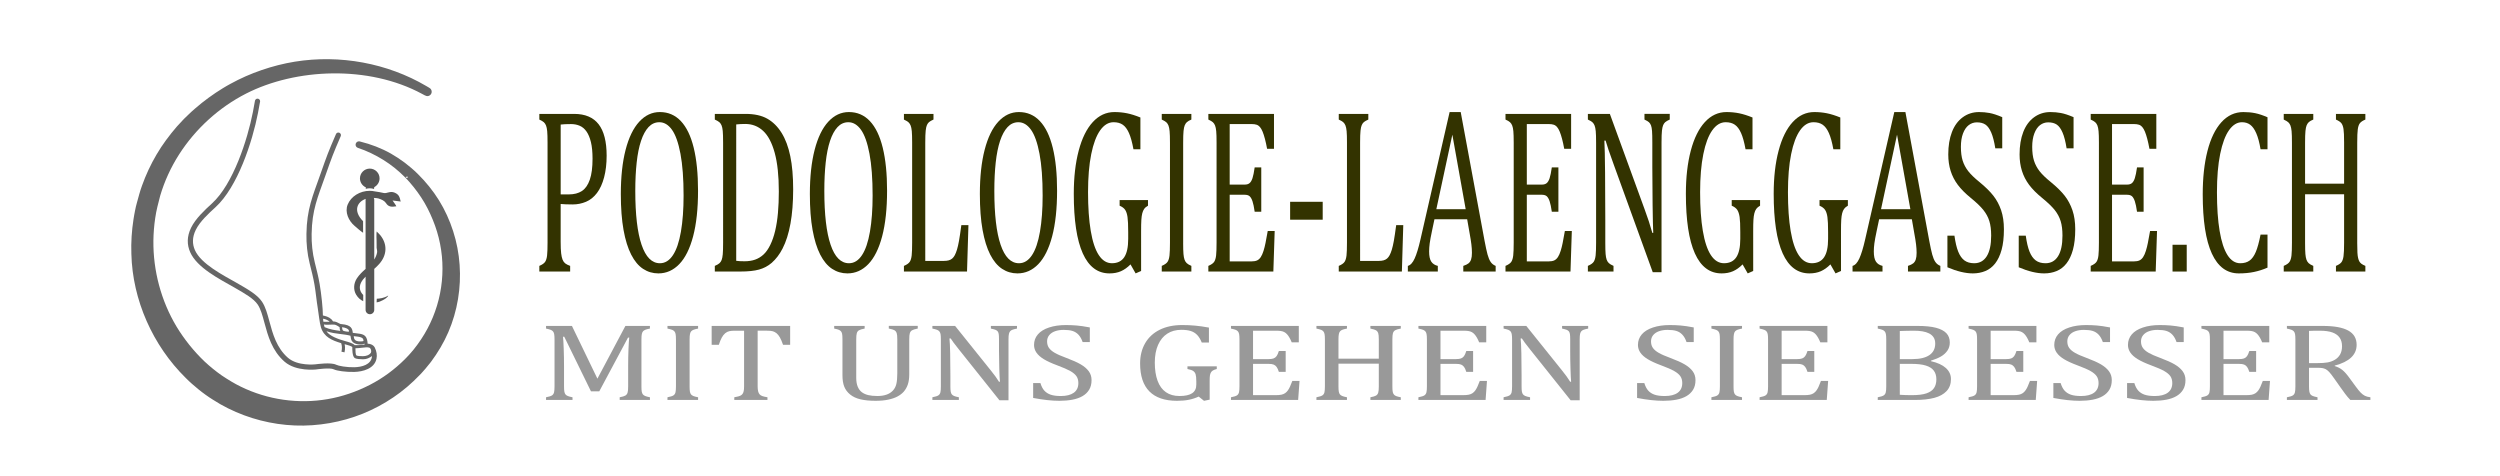 <?xml version="1.0" encoding="utf-8"?>
<!-- Generator: Adobe Illustrator 23.0.0, SVG Export Plug-In . SVG Version: 6.00 Build 0)  -->
<svg version="1.1" baseProfile="tiny" id="Ebene_1" xmlns="http://www.w3.org/2000/svg" xmlns:xlink="http://www.w3.org/1999/xlink"
	 x="0px" y="0px" viewBox="0 0 315 60" xml:space="preserve">
<g>
	<path fill="#999999" d="M81.891,41.401c-0.268,0.05-0.462,0.101-0.581,0.151c-0.12,0.049-0.214,0.111-0.284,0.187
		c-0.069,0.075-0.12,0.188-0.154,0.338c-0.034,0.151-0.051,0.384-0.051,0.699v5.906c0,0.307,0.013,0.529,0.041,0.67
		c0.029,0.143,0.073,0.253,0.138,0.336c0.064,0.082,0.159,0.15,0.283,0.204c0.125,0.056,0.327,0.109,0.609,0.164v0.336h-3.812
		v-0.336c0.347-0.064,0.588-0.137,0.722-0.218c0.133-0.084,0.225-0.204,0.273-0.362c0.05-0.159,0.073-0.423,0.073-0.794v-2.616
		c0-0.688,0.015-1.382,0.042-2.086c0.028-0.704,0.059-1.187,0.096-1.444h-0.157l-3.619,6.769H74.46l-3.365-6.879H70.94
		c0.031,0.278,0.06,0.781,0.087,1.511c0.028,0.729,0.041,1.479,0.041,2.247v2.499c0,0.307,0.015,0.529,0.042,0.67
		c0.027,0.143,0.073,0.253,0.136,0.336c0.064,0.082,0.159,0.15,0.284,0.204c0.124,0.056,0.326,0.109,0.607,0.164v0.336h-3.336
		v-0.336c0.379-0.072,0.631-0.153,0.759-0.242c0.128-0.088,0.211-0.215,0.251-0.379c0.04-0.165,0.06-0.414,0.06-0.753v-5.906
		c0-0.316-0.017-0.546-0.046-0.689c-0.03-0.144-0.081-0.256-0.15-0.336c-0.072-0.079-0.164-0.143-0.28-0.19
		c-0.116-0.047-0.315-0.102-0.594-0.16v-0.335h3.263l3.209,6.646l3.528-6.646h3.09V41.401z"/>
	<path fill="#999999" d="M86.889,48.683c0,0.307,0.014,0.529,0.041,0.67c0.027,0.143,0.073,0.253,0.137,0.336
		c0.064,0.082,0.159,0.15,0.284,0.204c0.124,0.056,0.326,0.109,0.609,0.164v0.336h-3.858v-0.336
		c0.378-0.072,0.631-0.153,0.759-0.242c0.127-0.088,0.211-0.215,0.251-0.379c0.039-0.165,0.059-0.414,0.059-0.753v-5.906
		c0-0.316-0.016-0.546-0.046-0.689c-0.029-0.144-0.079-0.256-0.15-0.336c-0.069-0.079-0.163-0.143-0.278-0.19
		c-0.116-0.047-0.315-0.102-0.595-0.16v-0.335h3.858v0.335c-0.27,0.05-0.462,0.101-0.58,0.151c-0.12,0.049-0.214,0.111-0.285,0.187
		c-0.07,0.075-0.121,0.188-0.154,0.338c-0.035,0.151-0.051,0.384-0.051,0.699V48.683z"/>
	<path fill="#999999" d="M89.669,41.066h9.889v2.378h-0.895c-0.135-0.393-0.266-0.701-0.398-0.93
		c-0.131-0.227-0.269-0.4-0.416-0.521c-0.146-0.116-0.303-0.201-0.469-0.252c-0.169-0.05-0.42-0.073-0.755-0.073h-1.162v6.994
		c0,0.268,0.022,0.483,0.061,0.642c0.038,0.159,0.1,0.286,0.182,0.38c0.081,0.093,0.193,0.167,0.333,0.219
		c0.14,0.053,0.36,0.104,0.659,0.153v0.336h-4.177v-0.336c0.182-0.032,0.344-0.065,0.484-0.102c0.141-0.037,0.255-0.08,0.343-0.132
		c0.088-0.053,0.163-0.121,0.22-0.203c0.058-0.08,0.103-0.193,0.136-0.333c0.034-0.142,0.05-0.349,0.05-0.623v-6.994h-1.151
		c-0.286,0-0.522,0.018-0.709,0.061c-0.185,0.041-0.357,0.125-0.516,0.256c-0.158,0.13-0.304,0.313-0.435,0.554
		c-0.131,0.238-0.254,0.54-0.369,0.905h-0.905V41.066z"/>
	<path fill="#999999" d="M114.566,47.167c0,0.496-0.061,0.926-0.182,1.284c-0.118,0.342-0.291,0.646-0.521,0.91
		c-0.213,0.235-0.478,0.437-0.795,0.603c-0.316,0.167-0.701,0.297-1.152,0.392c-0.451,0.097-0.982,0.145-1.591,0.145
		c-0.737,0-1.369-0.061-1.897-0.184c-0.527-0.123-0.962-0.325-1.306-0.607c-0.345-0.278-0.593-0.608-0.744-0.99
		c-0.153-0.38-0.228-0.864-0.228-1.451v-4.493c0-0.358-0.018-0.598-0.046-0.724c-0.031-0.124-0.076-0.224-0.133-0.297
		c-0.058-0.073-0.142-0.136-0.252-0.188c-0.109-0.053-0.313-0.108-0.611-0.167v-0.335h3.838v0.335
		c-0.341,0.063-0.579,0.135-0.714,0.215c-0.134,0.08-0.225,0.199-0.273,0.359c-0.051,0.158-0.073,0.425-0.073,0.801v4.834
		c0,0.441,0.062,0.814,0.187,1.113c0.125,0.301,0.3,0.535,0.524,0.702c0.227,0.165,0.494,0.285,0.806,0.36
		c0.309,0.075,0.696,0.113,1.16,0.113c0.426,0,0.8-0.056,1.123-0.167c0.325-0.111,0.593-0.281,0.81-0.509
		c0.215-0.227,0.364-0.508,0.443-0.841c0.079-0.332,0.119-0.778,0.119-1.339v-4.267c0-0.398-0.027-0.669-0.079-0.815
		c-0.051-0.146-0.136-0.258-0.255-0.336c-0.12-0.076-0.363-0.151-0.737-0.225v-0.335h3.648v0.335
		c-0.353,0.068-0.595,0.144-0.726,0.225c-0.131,0.082-0.221,0.201-0.27,0.355c-0.05,0.156-0.073,0.419-0.073,0.795V47.167z"/>
	<path fill="#999999" d="M124.858,46.696c0.219,0.273,0.403,0.513,0.555,0.718c0.149,0.204,0.301,0.434,0.461,0.688h0.119
		c-0.031-0.277-0.058-0.828-0.083-1.656c-0.025-0.827-0.036-1.572-0.036-2.237v-1.433c0-0.316-0.013-0.547-0.036-0.692
		c-0.028-0.146-0.07-0.257-0.133-0.335c-0.063-0.076-0.153-0.14-0.266-0.188c-0.112-0.047-0.308-0.102-0.59-0.16v-0.335h3.291v0.335
		c-0.275,0.054-0.469,0.104-0.58,0.151c-0.114,0.044-0.205,0.102-0.275,0.177c-0.069,0.073-0.122,0.182-0.158,0.328
		c-0.038,0.145-0.057,0.385-0.057,0.719v7.655h-1.143l-5.09-6.38c-0.317-0.396-0.543-0.684-0.677-0.867
		c-0.133-0.183-0.26-0.363-0.375-0.541h-0.155c0.044,0.353,0.073,0.984,0.091,1.903c0.018,0.918,0.027,1.832,0.027,2.743v1.393
		c0,0.307,0.015,0.529,0.042,0.67c0.026,0.143,0.073,0.253,0.136,0.336c0.066,0.082,0.159,0.15,0.284,0.204
		c0.125,0.056,0.328,0.109,0.607,0.164v0.336h-3.336v-0.336c0.377-0.072,0.631-0.153,0.758-0.242
		c0.128-0.088,0.212-0.215,0.251-0.379c0.04-0.165,0.059-0.414,0.059-0.753v-5.906c0-0.316-0.014-0.546-0.043-0.689
		c-0.033-0.144-0.082-0.256-0.153-0.336c-0.069-0.079-0.161-0.143-0.278-0.19c-0.115-0.047-0.314-0.102-0.594-0.16v-0.335h2.86
		L124.858,46.696z"/>
	<path fill="#999999" d="M131.092,48.267c0.121,0.402,0.284,0.719,0.493,0.95c0.206,0.231,0.476,0.404,0.805,0.516
		c0.328,0.111,0.753,0.167,1.269,0.167c0.714,0,1.26-0.139,1.643-0.416c0.381-0.278,0.571-0.685,0.571-1.217
		c0-0.341-0.079-0.629-0.237-0.861c-0.16-0.231-0.418-0.45-0.777-0.655c-0.362-0.204-0.909-0.443-1.646-0.716
		c-0.713-0.265-1.276-0.524-1.692-0.777c-0.412-0.253-0.721-0.525-0.927-0.823c-0.204-0.296-0.305-0.619-0.305-0.97
		c0-0.51,0.161-0.952,0.481-1.328c0.319-0.376,0.789-0.666,1.407-0.871c0.619-0.206,1.327-0.308,2.126-0.308
		c0.462,0,0.914,0.018,1.356,0.055c0.442,0.036,0.995,0.119,1.659,0.245v1.844h-0.904c-0.141-0.399-0.318-0.71-0.529-0.935
		c-0.216-0.223-0.465-0.379-0.752-0.468c-0.287-0.089-0.657-0.133-1.114-0.133c-0.396,0-0.751,0.055-1.064,0.164
		c-0.314,0.108-0.563,0.273-0.746,0.494c-0.182,0.222-0.275,0.483-0.275,0.79c0,0.323,0.079,0.596,0.234,0.819
		c0.156,0.224,0.397,0.431,0.728,0.621c0.327,0.192,0.816,0.407,1.462,0.644c0.779,0.291,1.385,0.562,1.813,0.813
		c0.431,0.251,0.766,0.536,1.006,0.856c0.239,0.321,0.36,0.697,0.36,1.124c0,0.479-0.1,0.884-0.303,1.213
		c-0.198,0.329-0.478,0.6-0.836,0.807c-0.357,0.208-0.783,0.357-1.279,0.451c-0.497,0.093-1.041,0.14-1.631,0.14
		c-0.956,0-2.059-0.12-3.309-0.361v-1.873H131.092z"/>
	<path fill="#999999" d="M152.416,50.356l-0.712,0.145l-0.668-0.533c-0.397,0.183-0.809,0.317-1.243,0.403
		c-0.432,0.088-0.93,0.13-1.49,0.13c-1.541,0-2.703-0.396-3.483-1.187c-0.779-0.788-1.167-1.963-1.167-3.521
		c0-0.97,0.214-1.821,0.64-2.556c0.425-0.731,1.038-1.296,1.836-1.691c0.797-0.393,1.735-0.59,2.815-0.59
		c0.567,0,1.111,0.023,1.636,0.073c0.523,0.046,1.105,0.13,1.746,0.248v1.879h-0.906c-0.163-0.411-0.362-0.73-0.584-0.96
		c-0.227-0.23-0.495-0.395-0.809-0.492c-0.313-0.099-0.71-0.146-1.194-0.146c-0.665,0-1.247,0.159-1.745,0.477
		c-0.5,0.317-0.888,0.789-1.166,1.411c-0.277,0.621-0.417,1.372-0.417,2.25c0,0.893,0.12,1.657,0.353,2.289
		c0.236,0.633,0.584,1.111,1.047,1.431c0.464,0.322,1.034,0.482,1.709,0.482c0.72,0,1.252-0.117,1.6-0.351
		c0.349-0.234,0.521-0.596,0.521-1.083v-0.409c0-0.41-0.029-0.706-0.086-0.889c-0.058-0.183-0.161-0.325-0.306-0.424
		c-0.148-0.101-0.388-0.183-0.722-0.246v-0.335h3.692v0.335c-0.218,0.055-0.384,0.118-0.493,0.188
		c-0.11,0.07-0.195,0.156-0.251,0.264c-0.059,0.104-0.098,0.233-0.119,0.385c-0.021,0.152-0.032,0.371-0.032,0.652V50.356z"/>
	<path fill="#999999" d="M163.649,41.066v2.064h-0.895c-0.09-0.224-0.185-0.419-0.284-0.587c-0.095-0.169-0.196-0.31-0.301-0.425
		c-0.103-0.113-0.217-0.205-0.343-0.273c-0.126-0.067-0.272-0.115-0.443-0.14c-0.172-0.025-0.374-0.036-0.613-0.036h-2.887v3.578
		h1.954c0.269,0,0.48-0.028,0.632-0.085c0.153-0.058,0.278-0.154,0.38-0.291c0.1-0.136,0.195-0.351,0.287-0.642h0.86v2.622h-0.86
		c-0.084-0.271-0.181-0.479-0.282-0.617c-0.104-0.14-0.227-0.237-0.373-0.297c-0.142-0.061-0.356-0.09-0.644-0.09h-1.954v3.942
		h2.843c0.298,0,0.54-0.02,0.725-0.058c0.186-0.039,0.346-0.104,0.481-0.199c0.134-0.092,0.252-0.214,0.356-0.364
		c0.103-0.151,0.192-0.307,0.259-0.468c0.071-0.162,0.168-0.397,0.289-0.706h0.906l-0.175,2.398h-8.464v-0.336
		c0.378-0.072,0.632-0.153,0.76-0.242c0.129-0.088,0.211-0.215,0.251-0.379c0.04-0.165,0.061-0.414,0.061-0.753v-5.906
		c0-0.316-0.016-0.546-0.047-0.689c-0.03-0.144-0.081-0.256-0.152-0.336c-0.066-0.079-0.161-0.143-0.276-0.19
		c-0.117-0.047-0.315-0.102-0.596-0.16v-0.335H163.649z"/>
	<path fill="#999999" d="M175.441,48.683c0,0.265,0.009,0.464,0.028,0.597c0.018,0.131,0.049,0.237,0.09,0.317
		c0.044,0.078,0.095,0.143,0.154,0.193c0.064,0.051,0.148,0.097,0.261,0.138c0.114,0.04,0.29,0.084,0.526,0.129v0.336h-3.83v-0.336
		c0.335-0.064,0.571-0.133,0.705-0.211c0.132-0.078,0.225-0.198,0.277-0.356c0.053-0.159,0.078-0.429,0.078-0.807V45.82h-5.083
		v2.862c0,0.307,0.015,0.529,0.043,0.67c0.026,0.143,0.073,0.253,0.136,0.336c0.065,0.082,0.159,0.15,0.284,0.204
		c0.124,0.056,0.327,0.109,0.607,0.164v0.336h-3.847v-0.336c0.378-0.072,0.63-0.153,0.757-0.242
		c0.128-0.088,0.213-0.215,0.253-0.379c0.038-0.165,0.059-0.414,0.059-0.753v-5.906c0-0.316-0.015-0.546-0.046-0.689
		c-0.031-0.144-0.082-0.256-0.152-0.336c-0.068-0.079-0.161-0.143-0.277-0.19c-0.116-0.047-0.314-0.102-0.594-0.16v-0.335h3.847
		v0.335c-0.267,0.05-0.463,0.101-0.58,0.151c-0.119,0.049-0.214,0.111-0.284,0.187c-0.068,0.075-0.121,0.188-0.154,0.338
		c-0.034,0.151-0.052,0.384-0.052,0.699v2.416h5.083v-2.416c0-0.398-0.025-0.669-0.078-0.815c-0.052-0.146-0.138-0.258-0.259-0.336
		c-0.121-0.076-0.364-0.151-0.723-0.225v-0.335h3.83v0.335c-0.342,0.063-0.578,0.135-0.712,0.215
		c-0.134,0.08-0.225,0.199-0.275,0.359c-0.048,0.158-0.073,0.425-0.073,0.801V48.683z"/>
	<path fill="#999999" d="M187.267,41.066v2.064h-0.894c-0.093-0.224-0.188-0.419-0.283-0.587c-0.098-0.169-0.2-0.31-0.303-0.425
		c-0.102-0.113-0.217-0.205-0.342-0.273c-0.125-0.067-0.272-0.115-0.443-0.14c-0.171-0.025-0.375-0.036-0.612-0.036H181.5v3.578
		h1.956c0.269,0,0.478-0.028,0.631-0.085c0.152-0.058,0.279-0.154,0.38-0.291c0.1-0.136,0.195-0.351,0.285-0.642h0.86v2.622h-0.86
		c-0.084-0.271-0.176-0.479-0.28-0.617c-0.104-0.14-0.229-0.237-0.373-0.297c-0.141-0.061-0.357-0.09-0.644-0.09H181.5v3.942h2.844
		c0.298,0,0.539-0.02,0.724-0.058c0.189-0.039,0.347-0.104,0.48-0.199c0.136-0.092,0.254-0.214,0.358-0.364
		c0.101-0.151,0.189-0.307,0.26-0.468c0.07-0.162,0.165-0.397,0.288-0.706h0.905l-0.174,2.398h-8.464v-0.336
		c0.378-0.072,0.632-0.153,0.76-0.242c0.126-0.088,0.212-0.215,0.251-0.379c0.04-0.165,0.06-0.414,0.06-0.753v-5.906
		c0-0.316-0.017-0.546-0.047-0.689c-0.03-0.144-0.078-0.256-0.15-0.336c-0.071-0.079-0.163-0.143-0.279-0.19
		c-0.117-0.047-0.314-0.102-0.594-0.16v-0.335H187.267z"/>
	<path fill="#999999" d="M196.829,46.696c0.219,0.273,0.402,0.513,0.553,0.718c0.147,0.204,0.302,0.434,0.461,0.688h0.117
		c-0.029-0.277-0.055-0.828-0.08-1.656c-0.027-0.827-0.036-1.572-0.036-2.237v-1.433c0-0.316-0.012-0.547-0.036-0.692
		c-0.025-0.146-0.068-0.257-0.133-0.335c-0.065-0.076-0.153-0.14-0.265-0.188c-0.114-0.047-0.312-0.102-0.589-0.16v-0.335h3.289
		v0.335c-0.276,0.054-0.469,0.104-0.58,0.151c-0.115,0.044-0.207,0.102-0.276,0.177c-0.07,0.073-0.121,0.182-0.161,0.328
		c-0.034,0.145-0.053,0.385-0.053,0.719v7.655h-1.142l-5.093-6.38c-0.315-0.396-0.541-0.684-0.675-0.867
		c-0.136-0.183-0.26-0.363-0.376-0.541h-0.154c0.041,0.353,0.072,0.984,0.091,1.903c0.018,0.918,0.027,1.832,0.027,2.743v1.393
		c0,0.307,0.014,0.529,0.041,0.67c0.028,0.143,0.073,0.253,0.138,0.336c0.064,0.082,0.158,0.15,0.281,0.204
		c0.127,0.056,0.331,0.109,0.61,0.164v0.336h-3.336v-0.336c0.377-0.072,0.629-0.153,0.757-0.242c0.13-0.088,0.213-0.215,0.254-0.379
		c0.04-0.165,0.058-0.414,0.058-0.753v-5.906c0-0.316-0.015-0.546-0.047-0.689c-0.028-0.144-0.08-0.256-0.149-0.336
		c-0.071-0.079-0.163-0.143-0.28-0.19c-0.115-0.047-0.313-0.102-0.593-0.16v-0.335h2.859L196.829,46.696z"/>
	<path fill="#999999" d="M207.184,48.267c0.125,0.402,0.288,0.719,0.493,0.95c0.208,0.231,0.477,0.404,0.807,0.516
		c0.327,0.111,0.752,0.167,1.27,0.167c0.714,0,1.26-0.139,1.64-0.416c0.38-0.278,0.571-0.685,0.571-1.217
		c0-0.341-0.079-0.629-0.238-0.861c-0.159-0.231-0.417-0.45-0.778-0.655c-0.358-0.204-0.906-0.443-1.642-0.716
		c-0.714-0.265-1.277-0.524-1.691-0.777c-0.415-0.253-0.725-0.525-0.929-0.823c-0.203-0.296-0.305-0.619-0.305-0.97
		c0-0.51,0.16-0.952,0.48-1.328c0.32-0.376,0.79-0.666,1.408-0.871c0.617-0.206,1.326-0.308,2.125-0.308
		c0.462,0,0.916,0.018,1.356,0.055c0.443,0.036,0.995,0.119,1.66,0.245v1.844h-0.906c-0.139-0.399-0.316-0.71-0.53-0.935
		c-0.212-0.223-0.461-0.379-0.747-0.468c-0.288-0.089-0.658-0.133-1.115-0.133c-0.395,0-0.751,0.055-1.067,0.164
		c-0.312,0.108-0.559,0.273-0.743,0.494c-0.184,0.222-0.273,0.483-0.273,0.79c0,0.323,0.076,0.596,0.233,0.819
		c0.154,0.224,0.398,0.431,0.728,0.621c0.327,0.192,0.817,0.407,1.461,0.644c0.78,0.291,1.386,0.562,1.813,0.813
		c0.43,0.251,0.766,0.536,1.008,0.856c0.241,0.321,0.361,0.697,0.361,1.124c0,0.479-0.1,0.884-0.301,1.213
		c-0.202,0.329-0.481,0.6-0.838,0.807c-0.355,0.208-0.782,0.357-1.279,0.451c-0.497,0.093-1.041,0.14-1.634,0.14
		c-0.955,0-2.059-0.12-3.307-0.361v-1.873H207.184z"/>
	<path fill="#999999" d="M218.426,48.683c0,0.307,0.013,0.529,0.041,0.67c0.03,0.143,0.074,0.253,0.138,0.336
		c0.065,0.082,0.158,0.15,0.282,0.204c0.126,0.056,0.329,0.109,0.607,0.164v0.336h-3.856v-0.336c0.379-0.072,0.631-0.153,0.76-0.242
		c0.126-0.088,0.212-0.215,0.25-0.379c0.04-0.165,0.06-0.414,0.06-0.753v-5.906c0-0.316-0.015-0.546-0.043-0.689
		c-0.032-0.144-0.083-0.256-0.152-0.336c-0.073-0.079-0.164-0.143-0.28-0.19c-0.116-0.047-0.313-0.102-0.594-0.16v-0.335h3.856
		v0.335c-0.265,0.05-0.46,0.101-0.576,0.151c-0.122,0.049-0.216,0.111-0.287,0.187c-0.07,0.075-0.12,0.188-0.153,0.338
		c-0.035,0.151-0.052,0.384-0.052,0.699V48.683z"/>
	<path fill="#999999" d="M230.252,41.066v2.064h-0.894c-0.094-0.224-0.185-0.419-0.282-0.587c-0.098-0.169-0.2-0.31-0.303-0.425
		c-0.102-0.113-0.216-0.205-0.343-0.273c-0.126-0.067-0.272-0.115-0.443-0.14c-0.169-0.025-0.375-0.036-0.613-0.036h-2.888v3.578
		h1.956c0.269,0,0.481-0.028,0.631-0.085c0.153-0.058,0.28-0.154,0.38-0.291c0.1-0.136,0.197-0.351,0.288-0.642h0.859v2.622h-0.859
		c-0.085-0.271-0.181-0.479-0.283-0.617c-0.104-0.14-0.227-0.237-0.368-0.297c-0.145-0.061-0.361-0.09-0.647-0.09h-1.956v3.942
		h2.844c0.298,0,0.54-0.02,0.727-0.058c0.184-0.039,0.345-0.104,0.48-0.199c0.134-0.092,0.254-0.214,0.357-0.364
		c0.104-0.151,0.191-0.307,0.26-0.468c0.068-0.162,0.166-0.397,0.285-0.706h0.907l-0.174,2.398h-8.463v-0.336
		c0.377-0.072,0.63-0.153,0.758-0.242c0.128-0.088,0.213-0.215,0.251-0.379c0.038-0.165,0.058-0.414,0.058-0.753v-5.906
		c0-0.316-0.015-0.546-0.046-0.689c-0.029-0.144-0.082-0.256-0.15-0.336c-0.071-0.079-0.163-0.143-0.278-0.19
		c-0.118-0.047-0.316-0.102-0.594-0.16v-0.335H230.252z"/>
	<path fill="#999999" d="M236.597,50.393v-0.336c0.378-0.072,0.631-0.153,0.758-0.242c0.128-0.088,0.213-0.215,0.251-0.379
		c0.04-0.165,0.061-0.414,0.061-0.753v-5.906c0-0.316-0.016-0.546-0.047-0.689c-0.03-0.144-0.08-0.256-0.15-0.336
		c-0.071-0.079-0.164-0.143-0.28-0.19c-0.115-0.047-0.313-0.102-0.593-0.16v-0.335h4.999c0.968,0,1.747,0.077,2.337,0.232
		c0.586,0.155,1.024,0.384,1.312,0.687c0.286,0.304,0.429,0.693,0.429,1.172c0,0.395-0.104,0.739-0.308,1.032
		c-0.203,0.29-0.47,0.532-0.799,0.723c-0.33,0.192-0.753,0.37-1.27,0.533v0.062c0.829,0.188,1.455,0.475,1.883,0.864
		c0.428,0.389,0.64,0.852,0.64,1.391c0,0.618-0.185,1.125-0.554,1.518c-0.367,0.39-0.883,0.674-1.549,0.851
		c-0.664,0.174-1.469,0.263-2.412,0.263H236.597z M240.974,45.247c0.929,0,1.636-0.168,2.129-0.502
		c0.488-0.334,0.735-0.821,0.735-1.459c0-0.314-0.07-0.574-0.206-0.781c-0.138-0.207-0.326-0.373-0.569-0.496
		c-0.24-0.123-0.525-0.21-0.852-0.263c-0.329-0.054-0.686-0.077-1.07-0.077c-0.23,0-0.537,0.004-0.914,0.013
		c-0.378,0.01-0.66,0.017-0.851,0.026v3.539H240.974z M239.375,49.742c0.445,0.033,0.943,0.048,1.49,0.048
		c0.798,0,1.419-0.074,1.861-0.226c0.44-0.149,0.759-0.371,0.958-0.665c0.2-0.294,0.299-0.662,0.299-1.104
		c0-0.441-0.108-0.807-0.324-1.094c-0.216-0.287-0.55-0.502-1.003-0.642c-0.45-0.143-1.071-0.213-1.863-0.213h-1.418V49.742z"/>
	<path fill="#999999" d="M256.587,41.066v2.064h-0.896c-0.091-0.224-0.186-0.419-0.283-0.587c-0.098-0.169-0.197-0.31-0.302-0.425
		c-0.105-0.113-0.218-0.205-0.343-0.273c-0.125-0.067-0.273-0.115-0.442-0.14c-0.172-0.025-0.374-0.036-0.613-0.036h-2.887v3.578
		h1.953c0.269,0,0.48-0.028,0.632-0.085c0.152-0.058,0.28-0.154,0.38-0.291c0.1-0.136,0.196-0.351,0.287-0.642h0.861v2.622h-0.861
		c-0.085-0.271-0.179-0.479-0.282-0.617c-0.104-0.14-0.229-0.237-0.371-0.297c-0.143-0.061-0.355-0.09-0.645-0.09h-1.953v3.942h2.84
		c0.299,0,0.543-0.02,0.729-0.058c0.185-0.039,0.346-0.104,0.48-0.199c0.132-0.092,0.252-0.214,0.356-0.364
		c0.104-0.151,0.192-0.307,0.26-0.468c0.071-0.162,0.167-0.397,0.288-0.706h0.906l-0.174,2.398h-8.464v-0.336
		c0.378-0.072,0.632-0.153,0.758-0.242c0.129-0.088,0.213-0.215,0.252-0.379c0.04-0.165,0.058-0.414,0.058-0.753v-5.906
		c0-0.316-0.014-0.546-0.045-0.689c-0.032-0.144-0.083-0.256-0.151-0.336c-0.069-0.079-0.163-0.143-0.28-0.19
		c-0.116-0.047-0.314-0.102-0.593-0.16v-0.335H256.587z"/>
	<path fill="#999999" d="M259.641,48.267c0.122,0.402,0.285,0.719,0.493,0.95s0.475,0.404,0.802,0.516
		c0.331,0.111,0.755,0.167,1.273,0.167c0.711,0,1.259-0.139,1.641-0.416c0.377-0.278,0.57-0.685,0.57-1.217
		c0-0.341-0.08-0.629-0.237-0.861c-0.16-0.231-0.417-0.45-0.778-0.655c-0.359-0.204-0.908-0.443-1.645-0.716
		c-0.713-0.265-1.275-0.524-1.69-0.777c-0.414-0.253-0.724-0.525-0.929-0.823c-0.203-0.296-0.304-0.619-0.304-0.97
		c0-0.51,0.159-0.952,0.478-1.328c0.319-0.376,0.788-0.666,1.408-0.871c0.617-0.206,1.327-0.308,2.124-0.308
		c0.465,0,0.917,0.018,1.358,0.055c0.441,0.036,0.994,0.119,1.659,0.245v1.844h-0.905c-0.141-0.399-0.319-0.71-0.531-0.935
		c-0.212-0.223-0.462-0.379-0.749-0.468c-0.287-0.089-0.658-0.133-1.113-0.133c-0.397,0-0.753,0.055-1.067,0.164
		c-0.313,0.108-0.563,0.273-0.743,0.494c-0.184,0.222-0.273,0.483-0.273,0.79c0,0.323,0.076,0.596,0.232,0.819
		c0.154,0.224,0.397,0.431,0.728,0.621c0.327,0.192,0.816,0.407,1.462,0.644c0.779,0.291,1.384,0.562,1.814,0.813
		c0.428,0.251,0.763,0.536,1.004,0.856c0.241,0.321,0.363,0.697,0.363,1.124c0,0.479-0.101,0.884-0.303,1.213
		c-0.202,0.329-0.478,0.6-0.836,0.807c-0.357,0.208-0.783,0.357-1.28,0.451c-0.498,0.093-1.041,0.14-1.632,0.14
		c-0.957,0-2.059-0.12-3.309-0.361v-1.873H259.641z"/>
	<path fill="#999999" d="M268.927,48.267c0.121,0.402,0.285,0.719,0.493,0.95s0.476,0.404,0.805,0.516
		c0.33,0.111,0.754,0.167,1.271,0.167c0.713,0,1.259-0.139,1.64-0.416c0.379-0.278,0.572-0.685,0.572-1.217
		c0-0.341-0.079-0.629-0.237-0.861c-0.159-0.231-0.417-0.45-0.778-0.655c-0.359-0.204-0.908-0.443-1.647-0.716
		c-0.712-0.265-1.275-0.524-1.689-0.777c-0.416-0.253-0.725-0.525-0.929-0.823c-0.202-0.296-0.305-0.619-0.305-0.97
		c0-0.51,0.16-0.952,0.479-1.328c0.321-0.376,0.79-0.666,1.409-0.871c0.617-0.206,1.326-0.308,2.125-0.308
		c0.461,0,0.916,0.018,1.356,0.055c0.441,0.036,0.993,0.119,1.658,0.245v1.844h-0.904c-0.14-0.399-0.317-0.71-0.529-0.935
		c-0.214-0.223-0.464-0.379-0.749-0.468c-0.289-0.089-0.66-0.133-1.118-0.133c-0.396,0-0.752,0.055-1.065,0.164
		c-0.312,0.108-0.561,0.273-0.743,0.494c-0.184,0.222-0.275,0.483-0.275,0.79c0,0.323,0.077,0.596,0.234,0.819
		c0.153,0.224,0.396,0.431,0.725,0.621c0.33,0.192,0.817,0.407,1.463,0.644c0.78,0.291,1.385,0.562,1.815,0.813
		c0.43,0.251,0.764,0.536,1.004,0.856c0.243,0.321,0.363,0.697,0.363,1.124c0,0.479-0.1,0.884-0.303,1.213
		c-0.199,0.329-0.479,0.6-0.836,0.807c-0.355,0.208-0.784,0.357-1.28,0.451c-0.496,0.093-1.039,0.14-1.631,0.14
		c-0.957,0-2.06-0.12-3.308-0.361v-1.873H268.927z"/>
	<path fill="#999999" d="M285.928,41.066v2.064h-0.897c-0.09-0.224-0.186-0.419-0.283-0.587c-0.098-0.169-0.197-0.31-0.302-0.425
		c-0.104-0.113-0.217-0.205-0.343-0.273c-0.123-0.067-0.272-0.115-0.443-0.14c-0.17-0.025-0.374-0.036-0.612-0.036h-2.887v3.578
		h1.953c0.269,0,0.48-0.028,0.633-0.085c0.153-0.058,0.279-0.154,0.38-0.291c0.099-0.136,0.196-0.351,0.287-0.642h0.858v2.622
		h-0.858c-0.085-0.271-0.18-0.479-0.282-0.617c-0.105-0.14-0.228-0.237-0.373-0.297c-0.142-0.061-0.357-0.09-0.645-0.09h-1.953
		v3.942h2.843c0.299,0,0.54-0.02,0.727-0.058c0.182-0.039,0.344-0.104,0.478-0.199c0.133-0.092,0.252-0.214,0.358-0.364
		c0.101-0.151,0.189-0.307,0.258-0.468c0.072-0.162,0.167-0.397,0.289-0.706h0.905l-0.174,2.398h-8.464v-0.336
		c0.378-0.072,0.632-0.153,0.759-0.242c0.127-0.088,0.212-0.215,0.251-0.379c0.039-0.165,0.059-0.414,0.059-0.753v-5.906
		c0-0.316-0.016-0.546-0.046-0.689c-0.032-0.144-0.08-0.256-0.152-0.336c-0.068-0.079-0.162-0.143-0.278-0.19
		c-0.115-0.047-0.314-0.102-0.594-0.16v-0.335H285.928z"/>
	<path fill="#999999" d="M290.936,46.341v2.322c0,0.328,0.016,0.566,0.05,0.714c0.034,0.147,0.084,0.26,0.151,0.334
		c0.067,0.075,0.159,0.138,0.275,0.184c0.113,0.049,0.313,0.103,0.594,0.162v0.336h-3.858v-0.336
		c0.378-0.072,0.633-0.153,0.761-0.242c0.127-0.088,0.209-0.215,0.249-0.379c0.042-0.165,0.061-0.414,0.061-0.753v-5.906
		c0-0.316-0.015-0.546-0.046-0.689c-0.031-0.144-0.079-0.256-0.15-0.336c-0.071-0.079-0.163-0.143-0.28-0.19
		c-0.116-0.047-0.312-0.102-0.594-0.16v-0.335h4.525c1.426,0,2.492,0.193,3.199,0.581c0.707,0.387,1.061,0.988,1.061,1.803
		c0,0.624-0.228,1.154-0.69,1.594c-0.459,0.436-1.151,0.776-2.071,1.022v0.055c0.373,0.115,0.691,0.277,0.956,0.489
		c0.266,0.213,0.56,0.54,0.883,0.987l0.822,1.12c0.237,0.328,0.442,0.578,0.613,0.752c0.17,0.173,0.344,0.306,0.52,0.396
		c0.176,0.091,0.411,0.154,0.703,0.19v0.336h-2.531c-0.233-0.242-0.451-0.501-0.659-0.779c-0.206-0.279-0.409-0.56-0.612-0.849
		l-0.805-1.14c-0.242-0.348-0.442-0.601-0.599-0.767c-0.154-0.162-0.298-0.276-0.431-0.344c-0.129-0.065-0.27-0.11-0.42-0.136
		c-0.148-0.025-0.371-0.038-0.671-0.038H290.936z M290.936,41.695v4.058h1.033c0.53,0,0.959-0.028,1.289-0.085
		c0.328-0.057,0.634-0.165,0.913-0.326c0.281-0.16,0.505-0.38,0.674-0.665c0.165-0.286,0.251-0.633,0.251-1.05
		c0-0.432-0.099-0.791-0.299-1.078c-0.198-0.287-0.496-0.506-0.898-0.655c-0.402-0.151-0.946-0.225-1.628-0.225
		C291.722,41.669,291.277,41.676,290.936,41.695z"/>
</g>
<g>
	<path fill="#575756" d="M50.487,25.393c-0.136-0.545-0.189-0.876-0.766-1.12c-0.577-0.244-0.968,0.139-1.378,0.044
		c-0.28-0.067-0.743-0.15-1.146-0.205c-0.203-0.044-0.407-0.068-0.608-0.068c-1.238,0-2.355,0.695-2.78,1.727
		c-0.394,0.959,0.12,2.061,0.867,2.689c0.278,0.235,0.761,0.677,1.073,0.869c0.001,0,0.002,0.001,0.002,0.002
		c-0.001-0.034-0.002-0.105-0.002-0.197c-0.002-0.392,0.002-1.181-0.002-1.261c-1.313-1.325-0.721-2.446,0.328-2.814
		c-0.008,0.037-0.012,0.075-0.012,0.114v8.711c-0.405,0.361-0.781,0.71-1.094,1.184c-0.428,0.651-0.463,1.465-0.086,2.077
		c0.23,0.376,0.524,0.639,0.882,0.804v-0.784c-0.185-0.18-0.329-0.411-0.392-0.65c-0.163-0.63,0.226-1.192,0.69-1.659v2.071v2.119
		c0,0.3,0.246,0.546,0.546,0.546c0.3,0,0.546-0.246,0.546-0.546v-5.167c0.221-0.2,0.437-0.405,0.635-0.628
		c0.971-1.097,1.056-2.473,0.119-3.625c-0.097-0.118-0.343-0.354-0.452-0.462l-0.02,0.281c-0.011,0.325-0.005,0.537,0.011,0.871
		c0.012,0.244,0.016,0.594,0.007,0.847l-0.002,0.061c0.028,0.201,0.097,0.402,0.058,0.599c-0.058,0.306-0.186,0.603-0.356,0.879
		v-7.53c0-0.085-0.02-0.165-0.055-0.236c0.244,0.009,0.452,0.039,0.565,0.066c0.429,0.123,0.798,0.314,0.972,0.591
		c0.308,0.489,0.706,0.497,1.297,0.4c0.03-0.047-0.45-0.687-0.472-0.732C49.8,25.303,50.146,25.346,50.487,25.393z"/>
	<path fill="#575756" d="M45.997,23.56c0.111,0.073,0.089-0.136,0.089,0.232c0.331-0.082,0.668-0.103,1.043,0.021l0.017-0.186
		c0-0.045,0.022-0.056,0.078-0.089c0.368-0.218,0.602-0.631,0.602-1.061c0-0.68-0.558-1.233-1.233-1.233
		c-0.681,0-1.239,0.552-1.239,1.233C45.355,22.941,45.617,23.348,45.997,23.56z"/>
	<path fill="#575756" d="M47.458,37.964L47.452,38.1c0.31-0.046,0.484-0.123,0.762-0.267c0.247-0.127,0.62-0.349,0.707-0.599
		c-0.535,0.346-1.136,0.392-1.446,0.405C47.47,37.75,47.463,37.859,47.458,37.964z"/>
</g>
<g>
	<path fill="#666666" d="M57.1,29.141c-0.437-1.368-1.036-2.683-1.789-3.901c-0.756-1.221-1.665-2.33-2.676-3.332
		c-0.51-0.505-1.05-0.955-1.616-1.394c-0.575-0.431-1.162-0.819-1.78-1.171c-1.209-0.678-2.507-1.173-3.842-1.503
		c-0.002-0.001-0.005-0.001-0.007-0.002c-0.033-0.008-0.065-0.019-0.098-0.027l-0.002,0.007c-0.021-0.003-0.039-0.012-0.061-0.012
		c-0.235,0-0.426,0.191-0.426,0.426c0,0.189,0.125,0.344,0.296,0.4c1.129,0.375,2.207,0.899,3.212,1.522
		c0.507,0.309,0.993,0.671,1.459,1.039c0.457,0.366,0.872,0.759,1.302,1.181c0.025,0.098,0.064,0.145,0.014,0.014l0.006,0.007
		l0.008,0.009l0.015,0.017l0.037,0.04l0.071,0.074l0.138,0.146l0.267,0.296c0.175,0.2,0.346,0.404,0.511,0.613
		c0.33,0.417,0.646,0.851,0.936,1.292c0.583,0.885,1.06,1.836,1.46,2.816c0.807,1.957,1.228,4.06,1.22,6.164
		c-0.002,2.104-0.419,4.196-1.221,6.13c-0.399,0.967-0.892,1.892-1.469,2.759c-0.285,0.435-0.597,0.852-0.92,1.262
		c-0.17,0.197-0.334,0.4-0.507,0.594l-0.268,0.286l-0.138,0.147l-0.069,0.074l-0.034,0.037l-0.013,0.014
		c-0.004,0.004-0.007,0.007-0.011,0.011l0.001,0l-0.004,0.004l-0.001,0.002c-0.001-0.001,0,0-0.001-0.001
		c-0.003,0.003-0.006,0.006-0.009,0.009c-0.323-0.3-0.231-0.208-0.006,0.006c-1.345,1.347-2.825,2.444-4.489,3.301
		c-1.666,0.856-3.461,1.478-5.305,1.792c-3.693,0.643-7.567,0.083-10.926-1.559c-0.838-0.401-1.658-0.912-2.413-1.415
		c-0.386-0.281-0.77-0.547-1.122-0.848L26.3,46.023c-0.183-0.165-0.375-0.331-0.529-0.477c-0.673-0.642-1.343-1.377-1.91-2.083
		c-0.584-0.737-1.134-1.509-1.619-2.315c-1.939-3.234-2.957-7.04-2.914-10.837c0.015-0.952,0.09-1.906,0.23-2.838
		c0.134-0.957,0.382-1.871,0.623-2.8c0.541-1.832,1.345-3.587,2.38-5.208c2.067-3.231,5.024-5.928,8.449-7.675
		c6.238-3.181,15.419-3.614,22.182,0.045l0.342,0.185l0.006-0.011c0.088,0.058,0.187,0.101,0.3,0.101
		c0.306,0,0.554-0.248,0.554-0.554c0-0.223-0.134-0.413-0.324-0.501l0.002-0.003l-0.353-0.208
		c-4.914-2.89-10.886-3.987-16.564-3.074c-1.422,0.232-2.819,0.589-4.18,1.056c-0.679,0.233-1.356,0.497-2.007,0.782
		c-0.645,0.294-1.333,0.615-1.945,0.962c-0.314,0.181-0.612,0.331-0.937,0.541c-0.312,0.198-0.596,0.366-0.902,0.575
		c-0.605,0.409-1.225,0.857-1.747,1.274c-0.277,0.226-0.577,0.472-0.845,0.706c-0.272,0.234-0.542,0.47-0.796,0.724l-0.385,0.371
		l-0.186,0.179l-0.212,0.221c-0.239,0.259-0.495,0.52-0.729,0.787c-0.451,0.526-0.942,1.124-1.365,1.712
		c-0.426,0.575-0.821,1.181-1.192,1.809c-0.739,1.251-1.355,2.575-1.842,3.945c-0.25,0.679-0.426,1.382-0.623,2.087
		c-0.106,0.352-0.18,0.702-0.249,1.051c-0.078,0.343-0.128,0.718-0.192,1.076c-0.224,1.456-0.321,2.89-0.268,4.361
		c0.14,5.82,2.709,11.557,6.842,15.626c0.126,0.128,0.265,0.271,0.406,0.397l0.387,0.353c0.284,0.241,0.563,0.485,0.852,0.721
		c0.29,0.244,0.58,0.444,0.868,0.66c0.285,0.213,0.612,0.421,0.92,0.617c1.221,0.797,2.55,1.445,3.917,1.958
		c2.74,1.02,5.699,1.463,8.609,1.257c2.911-0.202,5.776-1.003,8.343-2.383c1.281-0.685,2.492-1.502,3.6-2.444
		c0.273-0.232,0.555-0.485,0.803-0.721l0.771-0.764l0.193-0.197l0.19-0.212l0.356-0.404c0.238-0.275,0.458-0.564,0.687-0.847
		c0.868-1.167,1.619-2.421,2.194-3.755c0.576-1.332,0.983-2.739,1.219-4.163C58.183,34.833,57.981,31.877,57.1,29.141z
		 M51.107,22.406l0.173-0.196c0.005,0.006,0.012,0.013,0.015,0.016l0.057,0.059c0.02,0.02,0.039,0.041,0.058,0.061
		C51.353,22.395,51.26,22.423,51.107,22.406z"/>
	<path fill="#666666" d="M51.101,45.18c0.002-0.002,0.004-0.003,0.005-0.005C51.092,45.165,51.087,45.163,51.101,45.18z"/>
	<path fill="#666666" d="M32.447,12.429c-0.145,0-0.264,0.096-0.308,0.226l-0.005-0.001c-0.13,0.723-0.232,1.278-0.268,1.462
		c-0.68,3.481-2.482,9.081-5.158,11.518c-0.932,0.849-2.066,1.909-2.625,3.046c-0.557,1.133-0.526,2.166-0.125,3.084
		c0.865,1.977,3.7,3.391,5.538,4.444c1.384,0.793,2.47,1.415,2.978,2.169c0.378,0.562,0.602,1.393,0.848,2.308
		c0.438,1.625,0.944,3.503,2.534,4.889c1.454,1.267,3.948,0.982,3.955,0.981l0.012-0.002c0.005-0.001,1.759-0.262,2.232-0.018
		c0.364,0.188,1.521,0.357,2.589,0.329c1.094-0.028,2.522-0.412,2.792-1.65c0.101-0.46,0.021-0.95-0.217-1.43
		c-0.078-0.156-0.234-0.31-0.475-0.4c-0.118-0.044-0.26-0.075-0.424-0.082c-0.009-0.17-0.029-0.344-0.073-0.508
		c-0.178-0.664-0.644-0.717-1.392-0.804c-0.126-0.015-0.261-0.03-0.403-0.05l-0.006-0.046c-0.058-0.425-0.136-0.96-1.417-1.055
		c-0.074-0.005-0.123-0.009-0.172-0.034c-0.298-0.149-0.522-0.304-0.898-0.311l-0.027-0.032c-0.191-0.357-0.665-0.582-1.002-0.652
		c-0.088-0.018-0.172-0.036-0.246-0.06c-0.001-0.882-0.189-2.661-0.406-3.951c-0.159-0.944-0.395-1.837-0.623-2.762
		c-0.293-1.184-0.41-2.374-0.39-3.565c0.052-3.049,0.754-4.562,1.727-7.325c0.839-2.383,0.943-2.68,1.935-4.978
		c0.02-0.043,0.034-0.09,0.034-0.14c0-0.182-0.148-0.33-0.33-0.33c-0.145,0-0.264,0.094-0.309,0.224
		c-0.992,2.297-1.102,2.613-1.945,5.007c-1.001,2.841-1.712,4.4-1.766,7.533c-0.021,1.245,0.101,2.49,0.408,3.731
		c0.224,0.906,0.457,1.79,0.613,2.714c0.164,0.977,0.248,1.962,0.409,2.942c0.107,0.649,0.223,1.81,0.393,2.375l0,0.001
		c0.376,1.256,1.421,1.668,2.556,2.014c0.055,0.165,0.083,0.331,0.091,0.497c0.007,0.187-0.013,0.38-0.057,0.576l0.384,0.084
		c0.049-0.224,0.073-0.45,0.063-0.676c-0.005-0.119-0.019-0.237-0.043-0.355c0.42,0.117,0.88,0.251,0.963,0.364
		c-0.006,0.183-0.023,1.177,0.314,1.389c0.188,0.118,0.665,0.147,1.032,0.151c0.484,0.005,0.8-0.18,1.137-0.404
		c-0.077,1.114-1.326,1.383-2.221,1.406c-0.97,0.025-2.011-0.167-2.302-0.317c-0.629-0.325-2.444-0.073-2.612-0.049
		c-0.006,0-2.221,0.252-3.457-0.825c-1.438-1.253-1.917-3.029-2.331-4.565c-0.261-0.969-0.497-1.848-0.937-2.502
		c-0.594-0.883-1.738-1.538-3.196-2.373c-1.661-0.951-4.49-2.369-5.264-4.138c-0.327-0.748-0.349-1.596,0.113-2.535
		c0.52-1.059,1.599-2.051,2.478-2.851c2.798-2.548,4.65-8.238,5.36-11.877c0.036-0.183,0.139-0.746,0.271-1.478l-0.003-0.001
		c0-0.001,0.001-0.002,0.001-0.004C32.776,12.577,32.628,12.429,32.447,12.429z M44.811,42.383c0.425,0.049,0.731,0.084,0.915,0.283
		c0.057,0.117,0.081,0.213,0.076,0.28c-0.006,0.089-0.549,0.08-0.656,0.065c-0.185-0.027-0.327-0.096-0.418-0.188
		c-0.135-0.137-0.128-0.292-0.159-0.468C44.653,42.364,44.733,42.374,44.811,42.383z M43.927,41.569
		c0.007,0.019,0.071,0.169,0.046,0.201c-0.11,0.07-0.635-0.045-0.723-0.095c-0.115-0.066-0.146-0.317-0.154-0.447
		C43.541,41.279,43.822,41.417,43.927,41.569z M40.7,40.157c0.06,0.015,0.12,0.027,0.182,0.04c0.196,0.04,0.49,0.187,0.665,0.343
		c-0.221,0.019-0.507,0.011-0.803-0.002C40.73,40.457,40.711,40.242,40.7,40.157z M40.9,41.222c-0.014-0.039-0.027-0.079-0.038-0.12
		c-0.005,0-0.045-0.197-0.051-0.221c0.396,0.098,1.125-0.031,1.389,0.032c0.206,0.049,0.467,0.234,0.587,0.305
		c0.007,0.167,0.021,0.315,0.087,0.472C42.238,41.611,41.574,41.52,40.9,41.222z M44.689,43.483
		c-0.216-0.232-0.763-0.384-1.236-0.516c-0.771-0.215-1.926-0.609-2.319-1.232c0.618,0.213,1.214,0.286,1.785,0.356
		c0.43,0.052,0.846,0.103,1.237,0.211c0.078,0.321,0.028,0.528,0.292,0.795c0.156,0.159,0.416,0.254,0.677,0.291
		c0.29,0.042,0.598,0.012,0.773-0.081c0.044-0.024,0.032,0.042,0.033,0.077l0.001,0.04c-0.114,0.008-0.232,0.019-0.351,0.03
		C45.268,43.482,44.944,43.512,44.689,43.483z M46.739,44.433c-0.204,0.321-0.633,0.447-1.019,0.447
		c-0.312-0.001-0.687-0.018-0.805-0.093c-0.125-0.078-0.135-0.624-0.132-0.905c0.218,0.006,0.586-0.045,0.869-0.071
		c0.229-0.021,0.658-0.092,0.881-0.008C46.742,43.883,46.824,44.241,46.739,44.433z"/>
</g>
<g>
	<path fill="#333300" d="M70.645,30.533c0,0.574,0.019,1.028,0.058,1.368c0.038,0.341,0.098,0.609,0.177,0.809
		c0.08,0.199,0.187,0.354,0.322,0.465c0.136,0.112,0.348,0.221,0.637,0.327v0.713h-3.883v-0.713c0.366-0.155,0.61-0.327,0.734-0.516
		c0.124-0.189,0.205-0.458,0.244-0.808c0.038-0.349,0.057-0.882,0.057-1.601V17.99c0-0.669-0.015-1.156-0.044-1.462
		c-0.03-0.305-0.079-0.544-0.147-0.713c-0.068-0.169-0.158-0.305-0.269-0.408c-0.112-0.102-0.304-0.215-0.575-0.342v-0.713h4.387
		c1.38,0,2.407,0.434,3.082,1.302c0.675,0.869,1.012,2.191,1.012,3.965c0,1.009-0.106,1.916-0.318,2.722
		c-0.213,0.805-0.513,1.465-0.902,1.978c-0.389,0.514-0.849,0.884-1.38,1.106c-0.531,0.224-1.088,0.335-1.672,0.335
		c-0.654,0-1.161-0.02-1.521-0.058V30.533z M70.645,24.495h1.026c0.666,0,1.216-0.143,1.65-0.429
		c0.433-0.286,0.765-0.761,0.995-1.426c0.23-0.664,0.344-1.544,0.344-2.641c0-0.833-0.068-1.53-0.203-2.088
		c-0.136-0.557-0.323-1.006-0.561-1.345c-0.239-0.34-0.524-0.58-0.854-0.72c-0.33-0.141-0.69-0.212-1.079-0.212
		c-0.583,0-1.023,0.02-1.318,0.059V24.495z"/>
	<path fill="#333300" d="M82.956,34.448c-0.707,0-1.351-0.192-1.932-0.575c-0.581-0.384-1.08-0.98-1.494-1.79
		c-0.416-0.81-0.738-1.846-0.965-3.107c-0.226-1.261-0.341-2.769-0.341-4.526c0-2.163,0.201-4.021,0.601-5.573
		c0.402-1.551,0.975-2.733,1.721-3.543c0.745-0.81,1.611-1.215,2.596-1.215c1.049,0,1.932,0.381,2.649,1.142
		c0.716,0.762,1.256,1.882,1.618,3.361c0.362,1.48,0.544,3.282,0.544,5.406c0,2.27-0.207,4.186-0.619,5.748
		c-0.413,1.561-0.995,2.73-1.747,3.506C84.836,34.06,83.959,34.448,82.956,34.448z M80.046,24.044c0,2.978,0.264,5.244,0.792,6.795
		c0.528,1.553,1.299,2.329,2.313,2.329c0.642,0,1.188-0.338,1.636-1.012c0.448-0.673,0.785-1.661,1.009-2.962
		c0.224-1.299,0.336-2.818,0.336-4.554c0-2.115-0.131-3.868-0.393-5.26c-0.262-1.392-0.62-2.403-1.074-3.034
		c-0.454-0.631-0.982-0.946-1.584-0.946c-0.53,0-0.985,0.204-1.366,0.611c-0.38,0.408-0.696,0.987-0.945,1.739
		c-0.252,0.752-0.434,1.661-0.549,2.728C80.105,21.546,80.046,22.735,80.046,24.044z"/>
	<path fill="#333300" d="M90.067,34.215v-0.713c0.271-0.116,0.466-0.227,0.583-0.334c0.119-0.107,0.211-0.243,0.275-0.408
		c0.065-0.165,0.112-0.403,0.142-0.713c0.029-0.31,0.044-0.801,0.044-1.47V17.99c0-0.678-0.015-1.171-0.044-1.477
		c-0.03-0.305-0.078-0.541-0.146-0.706c-0.068-0.165-0.158-0.298-0.27-0.4c-0.111-0.102-0.306-0.215-0.583-0.342v-0.713h3.874
		c1.114,0,2.027,0.201,2.737,0.603c0.711,0.403,1.311,0.997,1.8,1.783c0.49,0.787,0.855,1.764,1.097,2.932
		c0.242,1.169,0.363,2.564,0.363,4.184c0,1.639-0.113,3.082-0.341,4.328c-0.227,1.247-0.559,2.292-0.995,3.136
		c-0.377,0.736-0.84,1.343-1.389,1.818c-0.453,0.388-0.978,0.665-1.574,0.83c-0.596,0.165-1.386,0.247-2.37,0.247H90.067z
		 M92.765,32.863c0.236,0.038,0.584,0.057,1.043,0.057c0.495,0,0.938-0.067,1.327-0.203c0.388-0.136,0.743-0.349,1.061-0.641
		c0.319-0.291,0.604-0.696,0.858-1.214c0.254-0.519,0.46-1.116,0.619-1.79c0.159-0.674,0.276-1.423,0.349-2.248
		c0.074-0.825,0.11-1.727,0.11-2.707c0-1.969-0.172-3.587-0.517-4.853c-0.346-1.265-0.832-2.19-1.46-2.772
		c-0.628-0.583-1.378-0.873-2.251-0.873c-0.401,0-0.782,0.019-1.141,0.059V32.863z"/>
	<path fill="#333300" d="M106.774,34.448c-0.707,0-1.351-0.192-1.932-0.575c-0.581-0.384-1.079-0.98-1.494-1.79
		c-0.416-0.81-0.737-1.846-0.964-3.107c-0.227-1.261-0.341-2.769-0.341-4.526c0-2.163,0.201-4.021,0.602-5.573
		c0.4-1.551,0.973-2.733,1.719-3.543c0.747-0.81,1.612-1.215,2.597-1.215c1.049,0,1.932,0.381,2.648,1.142
		c0.716,0.762,1.256,1.882,1.618,3.361c0.363,1.48,0.544,3.282,0.544,5.406c0,2.27-0.206,4.186-0.619,5.748
		c-0.413,1.561-0.995,2.73-1.747,3.506C108.654,34.06,107.777,34.448,106.774,34.448z M103.865,24.044
		c0,2.978,0.264,5.244,0.792,6.795c0.527,1.553,1.298,2.329,2.313,2.329c0.643,0,1.188-0.338,1.636-1.012
		c0.448-0.673,0.784-1.661,1.008-2.962c0.224-1.299,0.336-2.818,0.336-4.554c0-2.115-0.131-3.868-0.394-5.26
		c-0.262-1.392-0.62-2.403-1.075-3.034c-0.454-0.631-0.982-0.946-1.583-0.946c-0.53,0-0.986,0.204-1.366,0.611
		c-0.38,0.408-0.696,0.987-0.946,1.739c-0.251,0.752-0.433,1.661-0.548,2.728C103.923,21.546,103.865,22.735,103.865,24.044z"/>
	<path fill="#333300" d="M116.583,32.876h2.318c0.253,0,0.465-0.023,0.637-0.072c0.17-0.047,0.317-0.123,0.437-0.225
		c0.121-0.101,0.23-0.243,0.327-0.422c0.097-0.179,0.19-0.415,0.279-0.706c0.089-0.29,0.172-0.657,0.252-1.098
		c0.08-0.442,0.178-1.104,0.296-1.986h0.894l-0.177,5.849h-7.951v-0.713c0.365-0.155,0.61-0.327,0.735-0.516
		c0.124-0.189,0.204-0.458,0.243-0.808c0.038-0.349,0.057-0.882,0.057-1.601V17.99c0-0.669-0.015-1.156-0.044-1.462
		c-0.03-0.305-0.078-0.544-0.146-0.713c-0.068-0.169-0.158-0.305-0.27-0.408c-0.113-0.102-0.304-0.215-0.575-0.342v-0.713h3.724
		v0.713c-0.26,0.116-0.444,0.22-0.553,0.313c-0.109,0.092-0.199,0.216-0.27,0.371c-0.071,0.155-0.124,0.392-0.159,0.713
		c-0.036,0.32-0.053,0.83-0.053,1.528V32.876z"/>
	<path fill="#333300" d="M128.196,34.448c-0.709,0-1.352-0.192-1.933-0.575c-0.581-0.384-1.079-0.98-1.495-1.79
		c-0.416-0.81-0.737-1.846-0.964-3.107c-0.227-1.261-0.341-2.769-0.341-4.526c0-2.163,0.2-4.021,0.602-5.573
		c0.4-1.551,0.974-2.733,1.72-3.543c0.746-0.81,1.611-1.215,2.596-1.215c1.05,0,1.932,0.381,2.648,1.142
		c0.717,0.762,1.256,1.882,1.619,3.361c0.363,1.48,0.544,3.282,0.544,5.406c0,2.27-0.207,4.186-0.619,5.748
		c-0.413,1.561-0.995,2.73-1.746,3.506C130.076,34.06,129.198,34.448,128.196,34.448z M125.286,24.044
		c0,2.978,0.264,5.244,0.792,6.795c0.528,1.553,1.298,2.329,2.313,2.329c0.643,0,1.188-0.338,1.637-1.012
		c0.447-0.673,0.784-1.661,1.008-2.962c0.225-1.299,0.337-2.818,0.337-4.554c0-2.115-0.131-3.868-0.394-5.26
		c-0.262-1.392-0.621-2.403-1.075-3.034c-0.453-0.631-0.981-0.946-1.582-0.946c-0.531,0-0.987,0.204-1.367,0.611
		c-0.38,0.408-0.696,0.987-0.947,1.739c-0.25,0.752-0.433,1.661-0.548,2.728C125.344,21.546,125.286,22.735,125.286,24.044z"/>
	<path fill="#333300" d="M143.779,34.143l-0.69,0.305l-0.645-1.135c-0.383,0.388-0.785,0.675-1.203,0.859
		c-0.418,0.184-0.899,0.276-1.442,0.276c-1.492,0-2.615-0.842-3.37-2.525c-0.754-1.683-1.132-4.183-1.132-7.501
		c0-2.067,0.206-3.88,0.619-5.443c0.413-1.561,1.005-2.762,1.778-3.601c0.772-0.839,1.68-1.259,2.724-1.259
		c0.548,0,1.075,0.051,1.583,0.153c0.508,0.102,1.07,0.279,1.69,0.531v4.002h-0.876c-0.159-0.873-0.348-1.555-0.566-2.044
		c-0.219-0.491-0.479-0.839-0.783-1.048c-0.303-0.209-0.687-0.314-1.154-0.314c-0.642,0-1.205,0.34-1.689,1.02
		c-0.483,0.678-0.859,1.68-1.127,3.004c-0.268,1.324-0.402,2.922-0.402,4.794c0,1.902,0.114,3.527,0.34,4.874
		c0.227,1.349,0.565,2.366,1.013,3.049c0.448,0.683,1,1.026,1.655,1.026c0.696,0,1.21-0.25,1.548-0.75
		c0.335-0.499,0.504-1.268,0.504-2.306v-0.873c0-0.872-0.029-1.503-0.086-1.891c-0.055-0.389-0.154-0.689-0.296-0.903
		c-0.141-0.213-0.375-0.388-0.699-0.524v-0.713h3.575v0.713c-0.213,0.117-0.372,0.251-0.478,0.401
		c-0.107,0.151-0.188,0.337-0.244,0.56c-0.056,0.224-0.094,0.498-0.115,0.823c-0.02,0.324-0.031,0.787-0.031,1.389V34.143z"/>
	<path fill="#333300" d="M149.077,30.577c0,0.65,0.013,1.125,0.04,1.426c0.027,0.301,0.072,0.538,0.134,0.713
		c0.062,0.175,0.153,0.321,0.274,0.437s0.316,0.232,0.587,0.348v0.713h-3.731v-0.713c0.366-0.155,0.611-0.327,0.734-0.516
		c0.124-0.189,0.205-0.458,0.243-0.808c0.038-0.349,0.058-0.882,0.058-1.601V17.99c0-0.669-0.015-1.156-0.045-1.462
		c-0.028-0.305-0.077-0.544-0.145-0.713c-0.068-0.169-0.157-0.305-0.269-0.408c-0.112-0.102-0.304-0.215-0.576-0.342v-0.713h3.731
		v0.713c-0.258,0.107-0.445,0.214-0.56,0.32c-0.114,0.107-0.205,0.24-0.273,0.399c-0.068,0.161-0.119,0.401-0.152,0.721
		c-0.032,0.32-0.048,0.815-0.048,1.483V30.577z"/>
	<path fill="#333300" d="M160.523,14.353v4.395h-0.868c-0.088-0.476-0.179-0.893-0.274-1.252c-0.095-0.359-0.191-0.66-0.291-0.902
		c-0.101-0.243-0.211-0.437-0.332-0.582c-0.122-0.145-0.265-0.245-0.43-0.298c-0.165-0.054-0.361-0.081-0.591-0.081h-2.796v7.626
		h1.893c0.259,0,0.463-0.061,0.609-0.182c0.148-0.121,0.271-0.327,0.369-0.619c0.097-0.291,0.19-0.747,0.278-1.367h0.831v5.588
		h-0.831c-0.082-0.582-0.174-1.021-0.274-1.317c-0.101-0.296-0.221-0.507-0.359-0.633c-0.139-0.126-0.346-0.189-0.623-0.189h-1.893
		v8.396h2.75c0.29,0,0.524-0.042,0.703-0.123c0.18-0.083,0.335-0.224,0.465-0.423c0.13-0.199,0.245-0.458,0.345-0.778
		c0.101-0.321,0.185-0.653,0.252-0.998c0.068-0.344,0.16-0.846,0.279-1.506h0.876l-0.168,5.107h-8.19v-0.713
		c0.365-0.155,0.611-0.327,0.735-0.516c0.123-0.189,0.204-0.458,0.243-0.808c0.038-0.349,0.057-0.882,0.057-1.601V17.99
		c0-0.669-0.014-1.156-0.044-1.462c-0.03-0.305-0.078-0.544-0.146-0.713c-0.067-0.169-0.157-0.305-0.269-0.408
		c-0.114-0.102-0.305-0.215-0.576-0.342v-0.713H160.523z"/>
	<path fill="#333300" d="M166.66,27.682h-4.104v-2.256h4.104V27.682z"/>
	<path fill="#333300" d="M171.374,32.876h2.317c0.254,0,0.467-0.023,0.638-0.072c0.17-0.047,0.315-0.123,0.436-0.225
		c0.121-0.101,0.23-0.243,0.327-0.422c0.097-0.179,0.191-0.415,0.28-0.706c0.088-0.29,0.171-0.657,0.252-1.098
		c0.079-0.442,0.178-1.104,0.296-1.986h0.893l-0.176,5.849h-7.953v-0.713c0.366-0.155,0.611-0.327,0.735-0.516
		c0.124-0.189,0.204-0.458,0.243-0.808c0.038-0.349,0.057-0.882,0.057-1.601V17.99c0-0.669-0.014-1.156-0.044-1.462
		c-0.03-0.305-0.078-0.544-0.146-0.713c-0.067-0.169-0.157-0.305-0.27-0.408c-0.111-0.102-0.303-0.215-0.575-0.342v-0.713h3.724
		v0.713c-0.259,0.116-0.443,0.22-0.552,0.313c-0.109,0.092-0.2,0.216-0.27,0.371c-0.071,0.155-0.125,0.392-0.16,0.713
		c-0.035,0.32-0.053,0.83-0.053,1.528V32.876z"/>
	<path fill="#333300" d="M184.375,34.215v-0.713c0.294-0.097,0.515-0.203,0.659-0.321c0.144-0.115,0.253-0.278,0.323-0.487
		c0.071-0.208,0.107-0.487,0.107-0.837c0-0.329-0.024-0.686-0.07-1.069c-0.047-0.383-0.115-0.812-0.203-1.288l-0.329-1.876h-4.121
		l-0.3,1.426c-0.153,0.718-0.253,1.262-0.301,1.63c-0.047,0.368-0.071,0.703-0.071,1.004c0,0.581,0.09,1.009,0.27,1.281
		c0.18,0.27,0.455,0.45,0.826,0.537v0.713h-3.776v-0.713c0.332-0.087,0.619-0.402,0.863-0.945c0.244-0.544,0.481-1.321,0.713-2.329
		l3.687-16.108h1.398l3.006,16.224c0.143,0.757,0.268,1.334,0.377,1.732c0.109,0.398,0.241,0.709,0.393,0.932
		c0.153,0.223,0.363,0.388,0.628,0.494v0.713H184.375z M180.979,26.358h3.697l-1.68-9.386L180.979,26.358z"/>
	<path fill="#333300" d="M197.961,14.353v4.395h-0.867c-0.088-0.476-0.179-0.893-0.274-1.252c-0.095-0.359-0.192-0.66-0.292-0.902
		c-0.1-0.243-0.212-0.437-0.333-0.582c-0.12-0.145-0.263-0.245-0.427-0.298c-0.165-0.054-0.364-0.081-0.593-0.081h-2.795v7.626
		h1.894c0.258,0,0.462-0.061,0.609-0.182c0.147-0.121,0.27-0.327,0.368-0.619c0.097-0.291,0.189-0.747,0.279-1.367h0.83v5.588h-0.83
		c-0.083-0.582-0.175-1.021-0.275-1.317c-0.1-0.296-0.221-0.507-0.359-0.633c-0.139-0.126-0.345-0.189-0.622-0.189h-1.894v8.396
		h2.75c0.29,0,0.525-0.042,0.704-0.123c0.179-0.083,0.334-0.224,0.464-0.423c0.131-0.199,0.245-0.458,0.346-0.778
		c0.1-0.321,0.185-0.653,0.252-0.998c0.068-0.344,0.16-0.846,0.278-1.506h0.877l-0.168,5.107h-8.19v-0.713
		c0.365-0.155,0.61-0.327,0.734-0.516c0.123-0.189,0.204-0.458,0.242-0.808c0.038-0.349,0.059-0.882,0.059-1.601V17.99
		c0-0.669-0.017-1.156-0.045-1.462c-0.03-0.305-0.078-0.544-0.146-0.713c-0.068-0.169-0.157-0.305-0.269-0.408
		c-0.113-0.102-0.304-0.215-0.575-0.342v-0.713H197.961z"/>
	<path fill="#333300" d="M207.211,26.343c0.213,0.583,0.391,1.092,0.536,1.528c0.145,0.437,0.293,0.926,0.446,1.47h0.115
		c-0.03-0.592-0.056-1.768-0.08-3.529c-0.023-1.761-0.035-3.349-0.035-4.766V17.99c0-0.669-0.012-1.159-0.035-1.469
		c-0.023-0.31-0.066-0.548-0.128-0.714c-0.062-0.165-0.146-0.298-0.256-0.4c-0.109-0.102-0.299-0.215-0.571-0.342v-0.713h3.185
		v0.713c-0.265,0.116-0.453,0.224-0.561,0.32c-0.11,0.097-0.199,0.223-0.266,0.378c-0.068,0.155-0.12,0.388-0.155,0.698
		c-0.035,0.31-0.053,0.82-0.053,1.528v16.312h-1.106l-4.926-13.591c-0.306-0.843-0.524-1.459-0.654-1.847
		c-0.132-0.389-0.253-0.772-0.364-1.15h-0.151c0.042,0.747,0.07,2.097,0.088,4.053c0.019,1.955,0.027,3.902,0.027,5.842v2.968
		c0,0.65,0.013,1.125,0.039,1.426c0.026,0.301,0.07,0.538,0.132,0.713c0.062,0.175,0.155,0.321,0.276,0.437
		c0.121,0.116,0.316,0.232,0.588,0.348v0.713h-3.229v-0.713c0.367-0.155,0.611-0.327,0.735-0.516
		c0.123-0.189,0.204-0.458,0.243-0.808c0.038-0.349,0.057-0.882,0.057-1.601V17.99c0-0.669-0.014-1.156-0.044-1.462
		c-0.03-0.305-0.078-0.544-0.146-0.713c-0.067-0.169-0.157-0.305-0.269-0.408c-0.112-0.102-0.303-0.215-0.576-0.342v-0.713h2.77
		L207.211,26.343z"/>
	<path fill="#333300" d="M220.903,34.143l-0.69,0.305l-0.646-1.135c-0.382,0.388-0.785,0.675-1.203,0.859
		c-0.419,0.184-0.899,0.276-1.44,0.276c-1.492,0-2.616-0.842-3.371-2.525c-0.754-1.683-1.132-4.183-1.132-7.501
		c0-2.067,0.207-3.88,0.619-5.443c0.413-1.561,1.006-2.762,1.778-3.601c0.772-0.839,1.681-1.259,2.724-1.259
		c0.549,0,1.077,0.051,1.584,0.153c0.507,0.102,1.07,0.279,1.689,0.531v4.002h-0.876c-0.159-0.873-0.347-1.555-0.565-2.044
		c-0.22-0.491-0.48-0.839-0.785-1.048c-0.302-0.209-0.688-0.314-1.154-0.314c-0.642,0-1.206,0.34-1.689,1.02
		c-0.483,0.678-0.86,1.68-1.127,3.004c-0.269,1.324-0.403,2.922-0.403,4.794c0,1.902,0.113,3.527,0.341,4.874
		c0.227,1.349,0.565,2.366,1.012,3.049c0.449,0.683,1,1.026,1.655,1.026c0.695,0,1.212-0.25,1.547-0.75
		c0.336-0.499,0.505-1.268,0.505-2.306v-0.873c0-0.872-0.027-1.503-0.083-1.891c-0.057-0.389-0.156-0.689-0.297-0.903
		c-0.143-0.213-0.376-0.388-0.699-0.524v-0.713h3.573v0.713c-0.212,0.117-0.371,0.251-0.479,0.401
		c-0.106,0.151-0.187,0.337-0.243,0.56c-0.056,0.224-0.095,0.498-0.114,0.823c-0.021,0.324-0.031,0.787-0.031,1.389V34.143z"/>
	<path fill="#333300" d="M231.968,34.143l-0.69,0.305l-0.646-1.135c-0.382,0.388-0.784,0.675-1.203,0.859
		c-0.418,0.184-0.899,0.276-1.44,0.276c-1.492,0-2.615-0.842-3.371-2.525c-0.754-1.683-1.132-4.183-1.132-7.501
		c0-2.067,0.205-3.88,0.62-5.443c0.412-1.561,1.006-2.762,1.777-3.601c0.774-0.839,1.681-1.259,2.724-1.259
		c0.549,0,1.077,0.051,1.584,0.153c0.507,0.102,1.07,0.279,1.689,0.531v4.002h-0.876c-0.159-0.873-0.347-1.555-0.566-2.044
		c-0.218-0.491-0.479-0.839-0.783-1.048c-0.303-0.209-0.687-0.314-1.154-0.314c-0.642,0-1.206,0.34-1.689,1.02
		c-0.482,0.678-0.86,1.68-1.127,3.004c-0.268,1.324-0.402,2.922-0.402,4.794c0,1.902,0.113,3.527,0.339,4.874
		c0.227,1.349,0.564,2.366,1.013,3.049c0.447,0.683,1,1.026,1.654,1.026c0.697,0,1.212-0.25,1.548-0.75
		c0.336-0.499,0.504-1.268,0.504-2.306v-0.873c0-0.872-0.028-1.503-0.084-1.891c-0.056-0.389-0.155-0.689-0.297-0.903
		c-0.143-0.213-0.376-0.388-0.699-0.524v-0.713h3.573v0.713c-0.212,0.117-0.371,0.251-0.478,0.401
		c-0.106,0.151-0.188,0.337-0.244,0.56c-0.056,0.224-0.094,0.498-0.114,0.823c-0.021,0.324-0.031,0.787-0.031,1.389V34.143z"/>
	<path fill="#333300" d="M240.405,34.215v-0.713c0.296-0.097,0.514-0.203,0.659-0.321c0.144-0.115,0.253-0.278,0.323-0.487
		c0.07-0.208,0.106-0.487,0.106-0.837c0-0.329-0.023-0.686-0.07-1.069c-0.047-0.383-0.114-0.812-0.204-1.288l-0.326-1.876h-4.121
		l-0.301,1.426c-0.153,0.718-0.254,1.262-0.301,1.63c-0.047,0.368-0.07,0.703-0.07,1.004c0,0.581,0.09,1.009,0.27,1.281
		c0.179,0.27,0.455,0.45,0.826,0.537v0.713h-3.776v-0.713c0.33-0.087,0.617-0.402,0.863-0.945c0.244-0.544,0.482-1.321,0.712-2.329
		l3.687-16.108h1.399l3.007,16.224c0.141,0.757,0.266,1.334,0.375,1.732c0.109,0.398,0.24,0.709,0.394,0.932
		c0.153,0.223,0.363,0.388,0.627,0.494v0.713H240.405z M237.01,26.358h3.696l-1.68-9.386L237.01,26.358z"/>
	<path fill="#333300" d="M246.259,29.69c0.119,0.853,0.279,1.528,0.479,2.022c0.2,0.495,0.459,0.861,0.777,1.1
		c0.321,0.236,0.73,0.356,1.23,0.356c0.691,0,1.22-0.297,1.59-0.889c0.367-0.591,0.552-1.455,0.552-2.589
		c0-0.727-0.077-1.339-0.23-1.833c-0.153-0.495-0.403-0.961-0.753-1.398c-0.347-0.437-0.877-0.946-1.592-1.528
		c-0.689-0.562-1.235-1.112-1.635-1.651c-0.401-0.538-0.701-1.123-0.899-1.754c-0.197-0.63-0.296-1.319-0.296-2.066
		c0-1.087,0.155-2.03,0.464-2.83c0.309-0.8,0.765-1.419,1.361-1.855c0.6-0.437,1.284-0.655,2.058-0.655
		c0.447,0,0.886,0.039,1.313,0.117c0.426,0.077,0.963,0.252,1.604,0.524v3.929h-0.874c-0.135-0.853-0.309-1.518-0.514-1.993
		c-0.207-0.476-0.447-0.808-0.724-0.997c-0.279-0.189-0.638-0.284-1.079-0.284c-0.386,0-0.729,0.116-1.032,0.349
		c-0.302,0.233-0.545,0.585-0.721,1.055c-0.177,0.47-0.265,1.031-0.265,1.681c0,0.688,0.075,1.271,0.224,1.746
		c0.151,0.475,0.387,0.917,0.704,1.324c0.319,0.408,0.79,0.864,1.415,1.368c0.756,0.621,1.339,1.198,1.755,1.732
		c0.416,0.534,0.741,1.142,0.973,1.825c0.232,0.685,0.349,1.482,0.349,2.394c0,1.019-0.097,1.88-0.292,2.584
		c-0.195,0.703-0.464,1.276-0.808,1.717c-0.347,0.442-0.759,0.76-1.238,0.959c-0.482,0.199-1.008,0.299-1.58,0.299
		c-0.924,0-1.992-0.257-3.201-0.771V29.69H246.259z"/>
	<path fill="#333300" d="M255.246,29.69c0.118,0.853,0.277,1.528,0.477,2.022c0.201,0.495,0.46,0.861,0.779,1.1
		c0.318,0.236,0.728,0.356,1.23,0.356c0.69,0,1.218-0.297,1.586-0.889c0.369-0.591,0.553-1.455,0.553-2.589
		c0-0.727-0.076-1.339-0.23-1.833c-0.153-0.495-0.403-0.961-0.75-1.398c-0.349-0.437-0.88-0.946-1.593-1.528
		c-0.69-0.562-1.235-1.112-1.636-1.651c-0.401-0.538-0.7-1.123-0.898-1.754c-0.198-0.63-0.297-1.319-0.297-2.066
		c0-1.087,0.155-2.03,0.465-2.83c0.31-0.8,0.762-1.419,1.362-1.855c0.598-0.437,1.284-0.655,2.056-0.655
		c0.448,0,0.886,0.039,1.314,0.117c0.427,0.077,0.961,0.252,1.605,0.524v3.929h-0.877c-0.135-0.853-0.305-1.518-0.513-1.993
		c-0.205-0.476-0.448-0.808-0.724-0.997c-0.277-0.189-0.637-0.284-1.08-0.284c-0.382,0-0.726,0.116-1.031,0.349
		c-0.303,0.233-0.543,0.585-0.72,1.055c-0.177,0.47-0.266,1.031-0.266,1.681c0,0.688,0.076,1.271,0.226,1.746
		c0.151,0.475,0.385,0.917,0.702,1.324c0.319,0.408,0.791,0.864,1.416,1.368c0.754,0.621,1.339,1.198,1.756,1.732
		c0.414,0.534,0.739,1.142,0.971,1.825c0.234,0.685,0.351,1.482,0.351,2.394c0,1.019-0.098,1.88-0.292,2.584
		c-0.194,0.703-0.464,1.276-0.81,1.717c-0.344,0.442-0.757,0.76-1.238,0.959c-0.48,0.199-1.006,0.299-1.578,0.299
		c-0.926,0-1.993-0.257-3.202-0.771V29.69H255.246z"/>
	<path fill="#333300" d="M271.697,14.353v4.395h-0.867c-0.088-0.476-0.179-0.893-0.274-1.252c-0.095-0.359-0.191-0.66-0.291-0.902
		c-0.101-0.243-0.212-0.437-0.334-0.582c-0.12-0.145-0.263-0.245-0.427-0.298c-0.165-0.054-0.363-0.081-0.593-0.081h-2.795v7.626
		h1.894c0.258,0,0.461-0.061,0.609-0.182c0.148-0.121,0.27-0.327,0.368-0.619c0.098-0.291,0.19-0.747,0.279-1.367h0.831v5.588
		h-0.831c-0.082-0.582-0.174-1.021-0.275-1.317c-0.1-0.296-0.22-0.507-0.359-0.633c-0.139-0.126-0.346-0.189-0.622-0.189h-1.894
		v8.396h2.751c0.29,0,0.524-0.042,0.703-0.123c0.179-0.083,0.334-0.224,0.465-0.423c0.13-0.199,0.245-0.458,0.345-0.778
		c0.1-0.321,0.185-0.653,0.252-0.998c0.068-0.344,0.16-0.846,0.278-1.506h0.877l-0.168,5.107h-8.19v-0.713
		c0.366-0.155,0.61-0.327,0.733-0.516c0.125-0.189,0.207-0.458,0.244-0.808c0.038-0.349,0.058-0.882,0.058-1.601V17.99
		c0-0.669-0.015-1.156-0.045-1.462c-0.028-0.305-0.078-0.544-0.145-0.713c-0.069-0.169-0.158-0.305-0.27-0.408
		c-0.112-0.102-0.304-0.215-0.575-0.342v-0.713H271.697z"/>
	<path fill="#333300" d="M275.527,30.839v3.376h-1.788v-3.376H275.527z"/>
	<path fill="#333300" d="M285.706,14.776v4.03h-0.876c-0.142-0.844-0.321-1.516-0.541-2.016c-0.217-0.499-0.47-0.856-0.76-1.07
		c-0.288-0.214-0.636-0.32-1.043-0.32c-0.608,0-1.148,0.333-1.623,0.997c-0.475,0.665-0.847,1.664-1.12,2.998
		c-0.271,1.334-0.406,2.947-0.406,4.838c0,1.901,0.111,3.524,0.336,4.867c0.224,1.344,0.555,2.358,0.99,3.041
		c0.436,0.683,0.973,1.026,1.61,1.026c0.485,0,0.879-0.114,1.186-0.343c0.308-0.227,0.565-0.589,0.773-1.084
		c0.21-0.494,0.409-1.222,0.598-2.182h0.876v4.162c-0.555,0.243-1.122,0.424-1.703,0.545c-0.58,0.122-1.218,0.182-1.914,0.182
		c-1.499,0-2.63-0.834-3.397-2.502c-0.766-1.67-1.148-4.158-1.148-7.465c0-2.077,0.198-3.895,0.596-5.457
		c0.399-1.562,0.983-2.769,1.756-3.624c0.772-0.853,1.695-1.28,2.769-1.28c0.535,0,1.032,0.046,1.485,0.138
		C284.603,14.35,285.123,14.523,285.706,14.776z"/>
	<path fill="#333300" d="M297.009,30.577c0,0.563,0.009,0.984,0.026,1.266c0.018,0.282,0.047,0.508,0.088,0.677
		c0.042,0.17,0.091,0.309,0.151,0.415c0.059,0.107,0.144,0.203,0.254,0.291c0.109,0.087,0.278,0.179,0.508,0.276v0.713h-3.706
		v-0.713c0.324-0.135,0.55-0.286,0.681-0.45c0.131-0.166,0.221-0.418,0.27-0.757c0.051-0.339,0.075-0.912,0.075-1.717v-6.096h-4.917
		v6.096c0,0.65,0.013,1.125,0.04,1.426c0.026,0.301,0.07,0.538,0.133,0.713c0.062,0.175,0.153,0.321,0.274,0.437
		c0.12,0.116,0.318,0.232,0.588,0.348v0.713h-3.724v-0.713c0.366-0.155,0.611-0.327,0.734-0.516
		c0.124-0.189,0.205-0.458,0.244-0.808c0.038-0.349,0.057-0.882,0.057-1.601V17.99c0-0.669-0.014-1.156-0.044-1.462
		c-0.03-0.305-0.079-0.544-0.146-0.713c-0.068-0.169-0.158-0.305-0.27-0.408c-0.111-0.102-0.302-0.215-0.575-0.342v-0.713h3.724
		v0.713c-0.259,0.107-0.447,0.214-0.561,0.32c-0.115,0.107-0.207,0.24-0.274,0.399c-0.068,0.161-0.119,0.401-0.151,0.721
		c-0.032,0.32-0.048,0.815-0.048,1.483v5.152h4.917V17.99c0-0.844-0.024-1.421-0.075-1.731c-0.049-0.311-0.134-0.549-0.253-0.713
		c-0.118-0.165-0.352-0.325-0.699-0.48v-0.713h3.706v0.713c-0.33,0.135-0.559,0.288-0.691,0.458c-0.13,0.17-0.218,0.424-0.265,0.764
		c-0.047,0.339-0.07,0.907-0.07,1.702V30.577z"/>
</g>
</svg>
